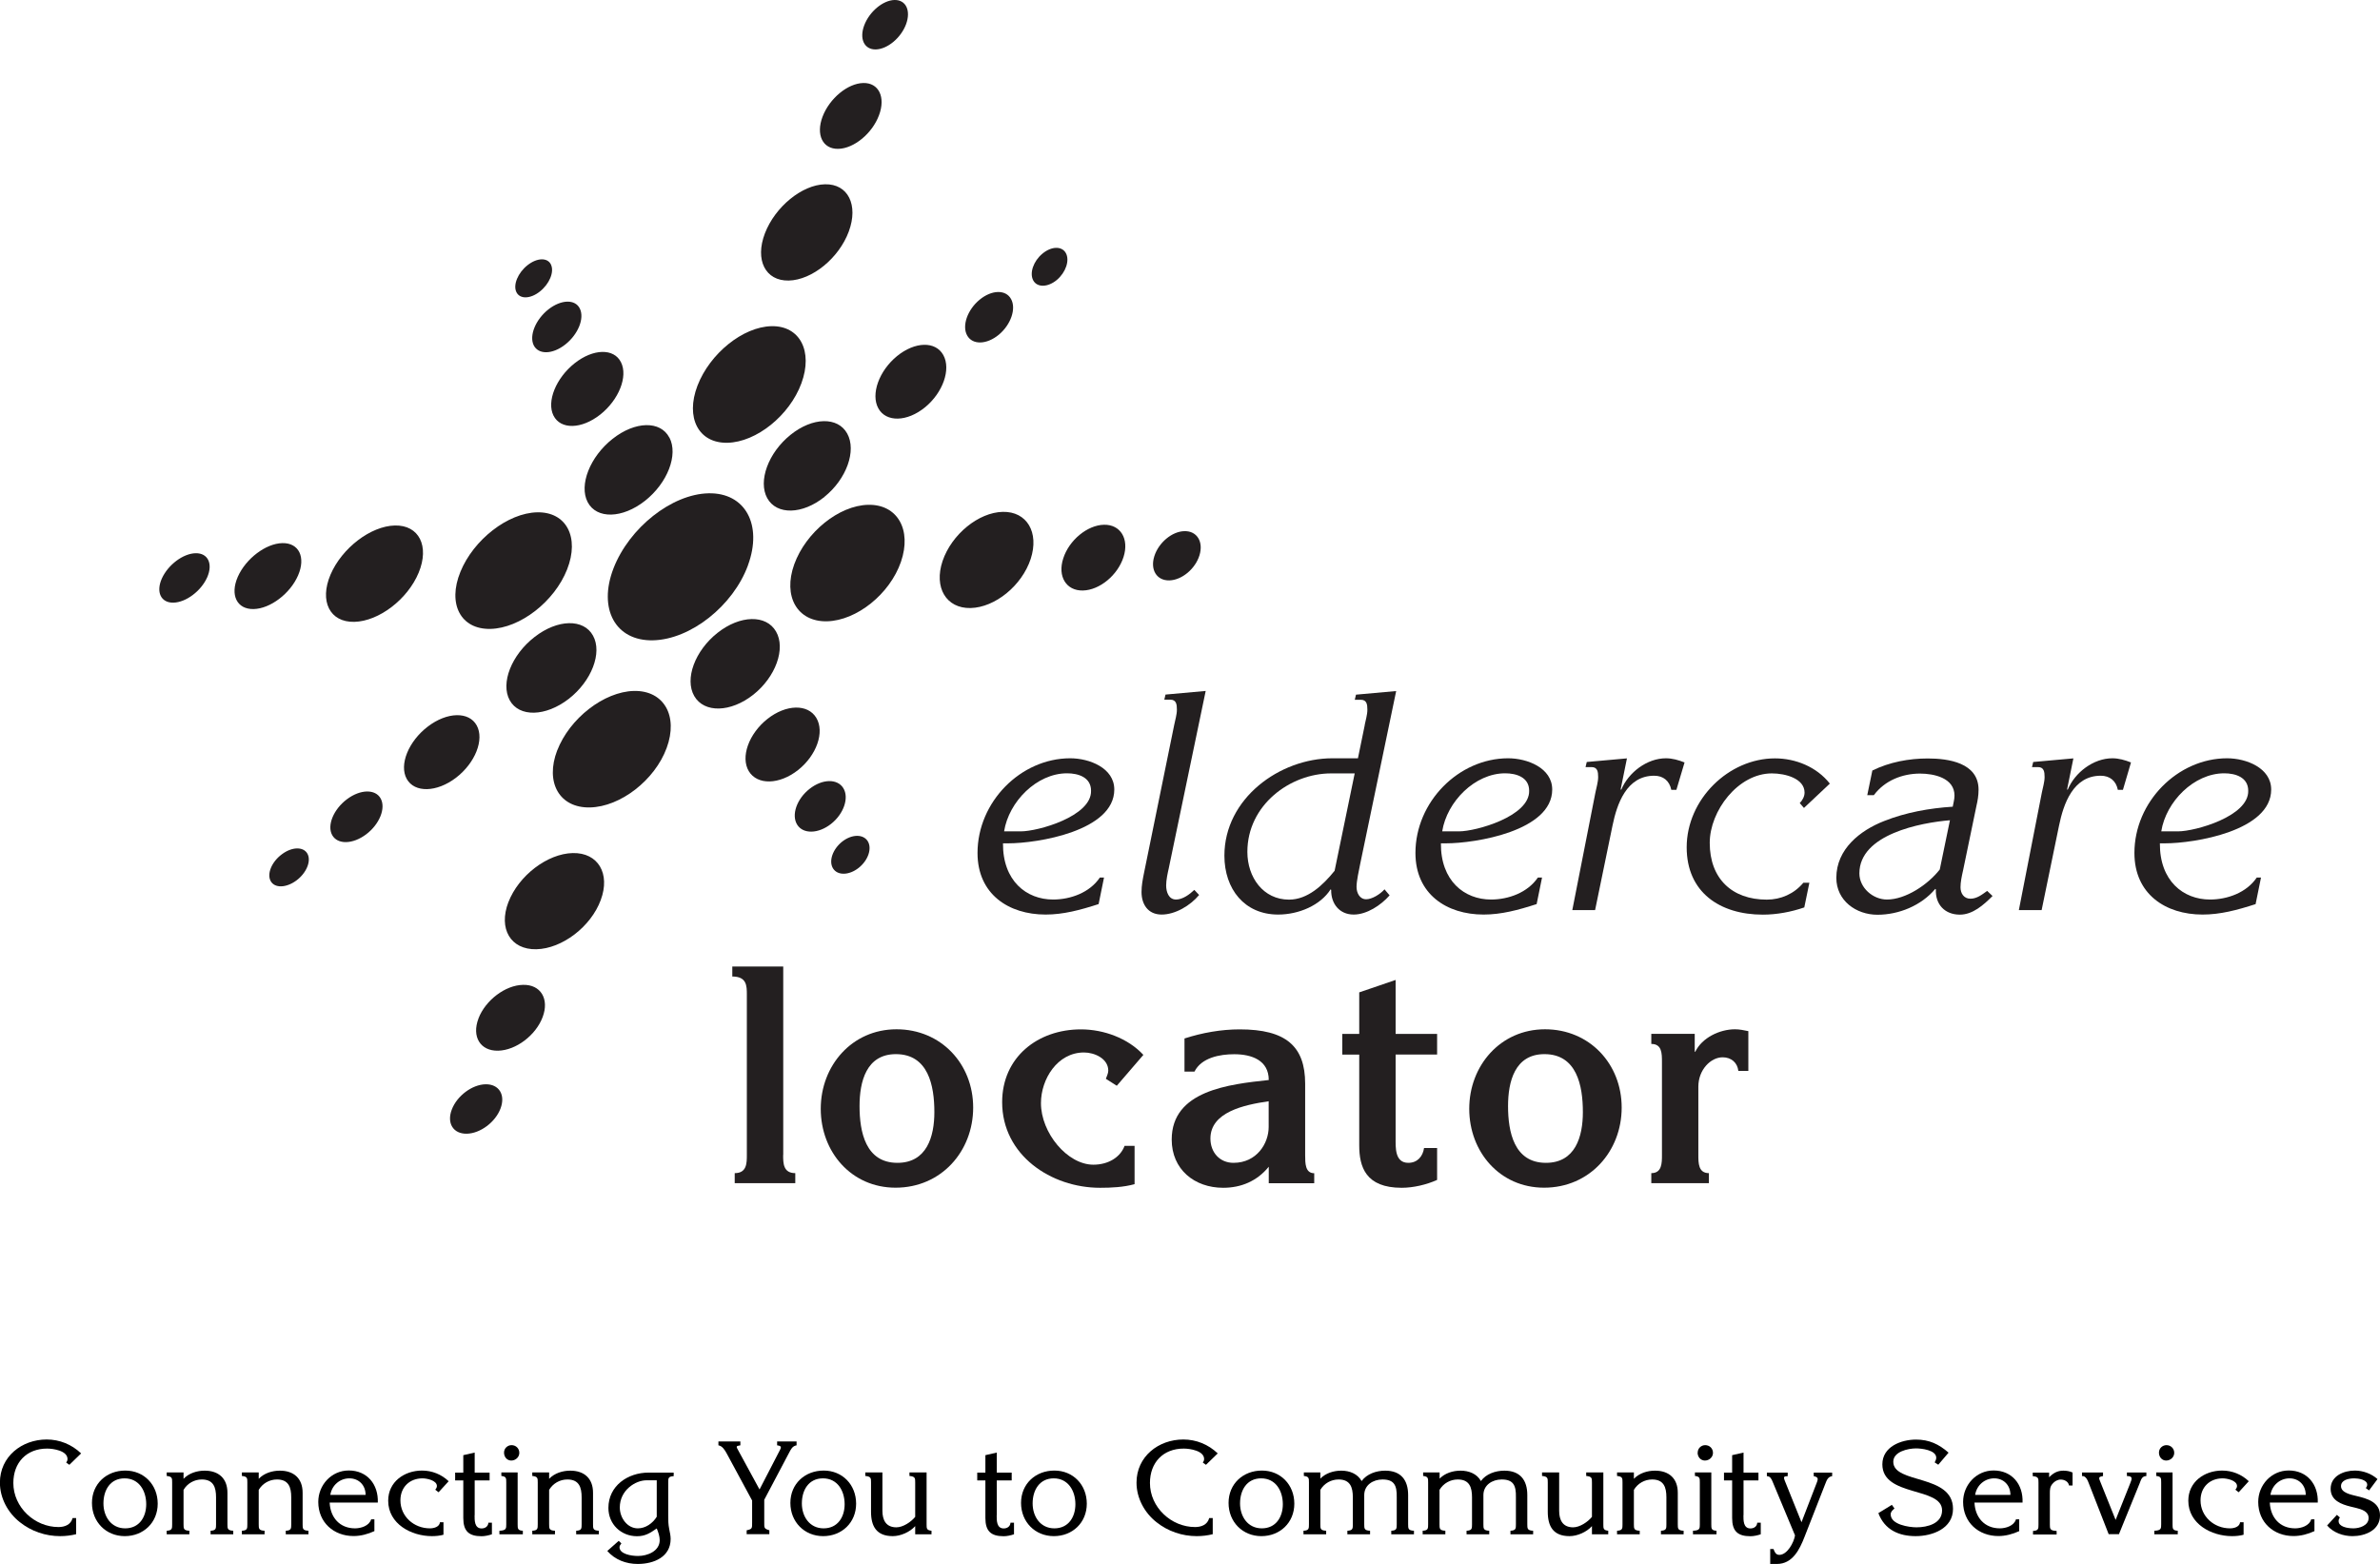 <?xml version="1.0" encoding="UTF-8"?> <svg xmlns="http://www.w3.org/2000/svg" width="210" height="138" viewBox="0 0 210 138" fill="none"><g clip-path="url(#clip0_1205_616)"><path d="M65.996 49.89C64.681 53.467 60.93 56.429 57.621 56.503C54.312 56.577 52.751 53.737 54.132 50.152C55.521 46.567 59.272 43.605 62.507 43.531C65.751 43.457 67.312 46.297 65.996 49.882V49.89Z" fill="#231F20"></path><path d="M70.711 33.825C69.665 36.665 66.74 39.014 64.191 39.071C61.641 39.128 60.456 36.869 61.543 34.029C62.638 31.189 65.555 28.841 68.064 28.783C70.572 28.726 71.757 30.985 70.711 33.825Z" fill="#231F20"></path><path d="M74.894 20.427C74.028 22.776 71.65 24.716 69.591 24.757C67.532 24.798 66.593 22.94 67.492 20.591C68.39 18.25 70.768 16.303 72.794 16.262C74.821 16.213 75.76 18.079 74.894 20.427Z" fill="#231F20"></path><path d="M77.558 10.173C76.962 11.777 75.352 13.103 73.971 13.135C72.59 13.168 71.969 11.891 72.582 10.287C73.195 8.683 74.796 7.357 76.169 7.325C77.534 7.292 78.163 8.569 77.558 10.173Z" fill="#231F20"></path><path d="M79.944 2.144C79.495 3.347 78.302 4.338 77.28 4.362C76.259 4.387 75.801 3.429 76.259 2.226C76.716 1.023 77.909 0.025 78.923 -2.64939e-05C79.936 -0.025 80.393 0.933 79.944 2.144Z" fill="#231F20"></path><path d="M47.391 45.209C49.973 45.151 51.158 47.41 50.038 50.25C48.919 53.09 45.888 55.439 43.273 55.496C40.65 55.553 39.465 53.295 40.626 50.455C41.786 47.615 44.817 45.266 47.391 45.209Z" fill="#231F20"></path><path d="M34.841 46.371C36.973 46.322 37.913 48.188 36.941 50.537C35.968 52.886 33.427 54.825 31.262 54.874C29.105 54.923 28.165 53.057 29.162 50.709C30.167 48.36 32.708 46.42 34.841 46.371Z" fill="#231F20"></path><path d="M24.913 47.926C26.376 47.893 26.997 49.17 26.302 50.774C25.608 52.378 23.851 53.712 22.38 53.745C20.901 53.778 20.28 52.501 20.983 50.897C21.694 49.293 23.45 47.959 24.913 47.926Z" fill="#231F20"></path><path d="M17.257 48.818C18.352 48.794 18.809 49.751 18.278 50.954C17.739 52.157 16.407 53.156 15.304 53.18C14.201 53.205 13.743 52.247 14.283 51.044C14.83 49.841 16.154 48.843 17.257 48.818Z" fill="#231F20"></path><path d="M49.164 66.226C50.259 63.386 53.291 61.037 55.93 60.971C58.577 60.914 59.868 63.165 58.822 66.005C57.776 68.844 54.745 71.193 52.057 71.251C49.368 71.308 48.078 69.057 49.164 66.217V66.226Z" fill="#231F20"></path><path d="M44.858 79.615C45.757 77.266 48.298 75.326 50.537 75.277C52.768 75.228 53.879 77.086 53.005 79.427C52.138 81.775 49.597 83.715 47.326 83.764C45.054 83.813 43.959 81.955 44.858 79.607V79.615Z" fill="#231F20"></path><path d="M42.219 89.869C42.832 88.265 44.589 86.931 46.149 86.907C47.702 86.866 48.486 88.142 47.881 89.747C47.285 91.351 45.528 92.685 43.951 92.717C42.382 92.75 41.606 91.482 42.219 89.877V89.869Z" fill="#231F20"></path><path d="M39.866 97.906C40.323 96.703 41.655 95.705 42.84 95.68C44.025 95.656 44.621 96.605 44.164 97.816C43.714 99.019 42.382 100.018 41.189 100.042C39.996 100.067 39.4 99.117 39.866 97.906Z" fill="#231F20"></path><path d="M72.974 54.825C70.351 54.883 69.06 52.632 70.082 49.792C71.111 46.952 74.028 44.603 76.602 44.546C79.176 44.489 80.475 46.739 79.495 49.579C78.514 52.419 75.589 54.76 72.974 54.825Z" fill="#231F20"></path><path d="M85.647 53.655C83.49 53.704 82.379 51.846 83.171 49.497C83.972 47.148 86.342 45.217 88.474 45.168C90.607 45.119 91.71 46.977 90.942 49.325C90.174 51.666 87.804 53.606 85.639 53.655H85.647Z" fill="#231F20"></path><path d="M95.55 52.108C94.08 52.141 93.295 50.864 93.818 49.268C94.333 47.664 95.943 46.338 97.405 46.306C98.868 46.273 99.644 47.55 99.137 49.145C98.631 50.749 97.029 52.075 95.55 52.108Z" fill="#231F20"></path><path d="M103.174 51.216C102.071 51.24 101.474 50.291 101.85 49.088C102.226 47.885 103.419 46.887 104.514 46.87C105.609 46.846 106.205 47.795 105.837 48.998C105.47 50.201 104.277 51.191 103.174 51.216Z" fill="#231F20"></path><path d="M59.067 38.612C59.86 40.127 58.904 42.623 56.91 44.194C54.916 45.765 52.645 45.823 51.852 44.309C51.068 42.803 52.057 40.298 54.05 38.727C56.036 37.156 58.275 37.107 59.059 38.612H59.067Z" fill="#231F20"></path><path d="M54.794 31.967C55.423 33.219 54.606 35.282 52.964 36.583C51.313 37.884 49.467 37.925 48.837 36.673C48.216 35.429 49.058 33.358 50.7 32.057C52.343 30.756 54.173 30.715 54.794 31.967Z" fill="#231F20"></path><path d="M51.166 27.237C51.583 28.096 51.011 29.504 49.883 30.396C48.756 31.288 47.505 31.312 47.089 30.461C46.68 29.61 47.26 28.194 48.388 27.302C49.516 26.418 50.758 26.385 51.166 27.237Z" fill="#231F20"></path><path d="M48.617 23.357C48.919 23.996 48.478 25.06 47.636 25.723C46.795 26.394 45.863 26.41 45.561 25.772C45.258 25.133 45.7 24.069 46.55 23.398C47.391 22.735 48.314 22.711 48.617 23.349V23.357Z" fill="#231F20"></path><path d="M47.17 56.208C49.197 54.629 51.501 54.58 52.326 56.094C53.16 57.6 52.204 60.104 50.177 61.675C48.143 63.247 45.806 63.304 44.973 61.79C44.147 60.284 45.136 57.78 47.17 56.208Z" fill="#231F20"></path><path d="M37.749 64.114C39.449 62.813 41.386 62.772 42.064 64.016C42.75 65.26 41.933 67.33 40.233 68.632C38.526 69.933 36.573 69.974 35.886 68.73C35.2 67.486 36.042 65.415 37.749 64.114Z" fill="#231F20"></path><path d="M30.608 70.53C31.793 69.638 33.125 69.614 33.59 70.465C34.056 71.316 33.492 72.732 32.308 73.624C31.123 74.516 29.783 74.541 29.309 73.689C28.843 72.838 29.423 71.422 30.608 70.53Z" fill="#231F20"></path><path d="M24.872 75.384C25.763 74.713 26.776 74.696 27.127 75.335C27.479 75.973 27.046 77.037 26.147 77.7C25.248 78.363 24.235 78.387 23.884 77.749C23.532 77.11 23.973 76.046 24.872 75.384Z" fill="#231F20"></path><path d="M61.257 61.422C60.391 59.916 61.314 57.419 63.316 55.84C65.302 54.269 67.606 54.219 68.472 55.725C69.346 57.231 68.448 59.736 66.462 61.307C64.468 62.878 62.131 62.936 61.257 61.422Z" fill="#231F20"></path><path d="M66.07 68.051C65.326 66.807 66.07 64.744 67.712 63.443C69.355 62.142 71.283 62.101 72.026 63.345C72.778 64.589 72.059 66.651 70.417 67.952C68.766 69.254 66.822 69.295 66.07 68.051Z" fill="#231F20"></path><path d="M70.335 72.765C69.812 71.913 70.302 70.498 71.43 69.614C72.558 68.722 73.889 68.697 74.412 69.548C74.935 70.399 74.453 71.815 73.334 72.699C72.206 73.591 70.858 73.616 70.335 72.765Z" fill="#231F20"></path><path d="M73.505 76.636C73.105 75.997 73.465 74.942 74.306 74.27C75.148 73.608 76.153 73.583 76.561 74.221C76.962 74.86 76.61 75.915 75.76 76.587C74.919 77.249 73.906 77.274 73.505 76.636Z" fill="#231F20"></path><path d="M72.754 43.842C70.801 45.413 68.529 45.463 67.696 43.957C66.871 42.451 67.794 39.947 69.747 38.375C71.691 36.804 73.93 36.755 74.755 38.261C75.589 39.766 74.698 42.271 72.745 43.842H72.754Z" fill="#231F20"></path><path d="M81.627 35.936C80.042 37.237 78.187 37.278 77.501 36.035C76.814 34.791 77.558 32.728 79.143 31.427C80.728 30.134 82.55 30.085 83.237 31.337C83.923 32.589 83.204 34.643 81.619 35.944L81.627 35.936Z" fill="#231F20"></path><path d="M88.131 29.536C87.061 30.42 85.811 30.453 85.337 29.602C84.863 28.751 85.361 27.335 86.432 26.451C87.502 25.567 88.744 25.534 89.21 26.386C89.684 27.237 89.193 28.652 88.131 29.536Z" fill="#231F20"></path><path d="M93.254 24.7C92.462 25.362 91.522 25.387 91.171 24.749C90.819 24.102 91.179 23.046 91.98 22.383C92.772 21.721 93.696 21.696 94.047 22.334C94.398 22.973 94.047 24.028 93.254 24.7Z" fill="#231F20"></path><path d="M96.939 79.778C95.297 80.31 93.818 80.703 92.257 80.703C88.997 80.703 86.252 78.903 86.252 75.269C86.252 70.76 90.068 66.913 94.431 66.913C96.122 66.913 98.32 67.764 98.32 69.671C98.32 73.329 91.547 74.418 88.948 74.418H88.499C88.474 77.732 90.566 79.377 92.919 79.377C94.456 79.377 96.147 78.772 97.046 77.438H97.413L96.939 79.77V79.778ZM90.076 73.362C91.588 73.362 96.327 72.036 96.269 69.778C96.269 68.583 95.134 68.239 94.153 68.239C91.481 68.239 89.014 70.735 88.597 73.362H90.076Z" fill="#231F20"></path><path d="M103.133 76.595C103.027 77.045 102.896 77.659 102.896 78.133C102.896 78.69 103.108 79.377 103.77 79.377C104.35 79.377 104.963 78.927 105.38 78.526L105.805 78.976C105.037 79.901 103.713 80.703 102.496 80.703C101.278 80.703 100.723 79.778 100.723 78.715C100.723 78.133 100.829 77.602 100.935 77.07L103.607 63.967C103.689 63.541 103.844 63.067 103.844 62.616C103.844 62.166 103.795 61.741 103.264 61.741H102.733L102.839 61.291L106.385 60.971L103.133 76.587V76.595Z" fill="#231F20"></path><path d="M120.414 63.975C120.496 63.549 120.651 63.075 120.651 62.625C120.651 62.175 120.602 61.749 120.071 61.749H119.54L119.646 61.299L123.192 60.98L120.014 76.251C119.908 76.808 119.695 77.708 119.695 78.264C119.695 78.772 119.957 79.353 120.545 79.353C121.052 79.353 121.763 78.927 122.163 78.477L122.612 79.009C121.844 79.885 120.602 80.703 119.442 80.703C118.167 80.703 117.432 79.721 117.457 78.526L117.408 78.477C116.509 79.885 114.605 80.703 112.775 80.703C109.809 80.703 108.035 78.453 108.035 75.506C108.035 70.465 112.905 66.913 117.563 66.913H119.818L120.423 63.967L120.414 63.975ZM119.54 68.247H117.448C113.845 68.247 110.062 71.03 110.062 75.171C110.062 77.43 111.467 79.386 113.739 79.386C115.381 79.386 116.729 78.117 117.759 76.84L119.532 68.247H119.54Z" fill="#231F20"></path><path d="M135.588 79.778C133.945 80.31 132.466 80.703 130.906 80.703C127.646 80.703 124.892 78.903 124.892 75.269C124.892 70.76 128.708 66.913 133.071 66.913C134.762 66.913 136.96 67.764 136.96 69.671C136.96 73.329 130.187 74.418 127.588 74.418H127.139C127.115 77.732 129.206 79.377 131.559 79.377C133.096 79.377 134.787 78.772 135.694 77.438H136.062L135.588 79.77V79.778ZM128.732 73.362C130.244 73.362 134.975 72.036 134.926 69.778C134.926 68.583 133.79 68.239 132.81 68.239C130.138 68.239 127.67 70.735 127.253 73.362H128.732Z" fill="#231F20"></path><path d="M142.999 69.647L143.048 69.696C143.685 68.157 145.327 66.913 146.994 66.913C147.55 66.913 148.106 67.069 148.637 67.281L147.918 69.696H147.468C147.305 68.902 146.757 68.452 145.957 68.452C143.522 68.452 142.672 70.94 142.28 72.855L140.744 80.31H138.733L140.776 69.917C140.858 69.491 141.013 69.016 141.013 68.566C141.013 68.116 140.964 67.691 140.433 67.691H139.902L140.008 67.24L143.554 66.921L142.999 69.655V69.647Z" fill="#231F20"></path><path d="M159.169 71.292L158.801 70.866C159.038 70.629 159.226 70.285 159.226 69.941C159.226 68.697 157.535 68.247 156.342 68.247C153.351 68.247 150.859 71.562 150.859 74.377C150.859 77.528 152.82 79.386 155.892 79.386C157.134 79.386 158.303 78.878 159.12 77.896H159.651L159.202 80.073C158.041 80.474 156.767 80.711 155.549 80.711C151.733 80.711 148.825 78.723 148.825 74.77C148.825 70.53 152.534 66.921 156.611 66.921C158.434 66.921 160.288 67.666 161.457 69.147L159.177 71.292H159.169Z" fill="#231F20"></path><path d="M173.198 76.865C173.092 77.34 172.986 77.847 172.986 78.297C172.986 78.829 173.28 79.304 173.86 79.304C174.44 79.304 174.89 78.936 175.339 78.616L175.813 79.066C175.02 79.86 174.064 80.711 172.929 80.711C171.605 80.711 170.755 79.811 170.812 78.485L170.763 78.436C169.521 79.918 167.536 80.72 165.657 80.72C163.777 80.72 162.029 79.476 162.029 77.462C162.029 74.917 164.145 73.272 166.237 72.454C168.173 71.684 170.257 71.316 172.3 71.185C172.349 70.866 172.455 70.571 172.455 70.203C172.455 68.64 170.633 68.263 169.415 68.263C167.855 68.263 166.294 68.877 165.338 70.17H164.758L165.207 67.993C166.719 67.249 168.435 66.929 170.102 66.929C171.899 66.929 174.579 67.298 174.579 69.688C174.579 70.195 174.497 70.67 174.391 71.12L173.198 76.873V76.865ZM172.063 72.38C169.464 72.593 164.063 73.624 164.063 77.07C164.063 78.338 165.256 79.377 166.498 79.377C168.141 79.377 170.102 78.076 171.156 76.726L172.054 72.38H172.063Z" fill="#231F20"></path><path d="M182.391 69.647L182.44 69.696C183.077 68.157 184.719 66.913 186.386 66.913C186.942 66.913 187.497 67.069 188.028 67.281L187.318 69.696H186.868C186.713 68.902 186.157 68.452 185.357 68.452C182.922 68.452 182.072 70.94 181.68 72.855L180.144 80.31H178.134L180.168 69.917C180.25 69.491 180.405 69.016 180.405 68.566C180.405 68.116 180.356 67.691 179.825 67.691H179.294L179.4 67.24L182.946 66.921L182.391 69.655V69.647Z" fill="#231F20"></path><path d="M199.035 79.778C197.392 80.31 195.913 80.703 194.345 80.703C191.084 80.703 188.331 78.903 188.331 75.269C188.331 70.76 192.147 66.913 196.51 66.913C198.201 66.913 200.399 67.764 200.399 69.671C200.399 73.329 193.626 74.418 191.027 74.418H190.578C190.553 77.732 192.645 79.377 194.998 79.377C196.534 79.377 198.226 78.772 199.125 77.438H199.5L199.026 79.77L199.035 79.778ZM192.179 73.362C193.691 73.362 198.43 72.036 198.373 69.778C198.373 68.583 197.237 68.239 196.257 68.239C193.585 68.239 191.117 70.735 190.7 73.362H192.187H192.179Z" fill="#231F20"></path><path d="M69.101 101.916C69.101 102.637 69.101 103.521 70.172 103.521V104.404H64.828V103.521C65.898 103.521 65.898 102.637 65.898 101.916V87.774C65.898 86.997 65.898 86.17 64.615 86.17V85.286H69.109V101.916H69.101Z" fill="#231F20"></path><path d="M79.021 104.805C75.115 104.805 72.419 101.646 72.419 97.841C72.419 94.035 75.172 90.827 79.102 90.827C83.033 90.827 85.868 93.88 85.868 97.734C85.868 101.589 83.057 104.805 79.021 104.805ZM79.053 93.02C76.43 93.02 75.842 95.459 75.842 97.603C75.842 99.879 76.373 102.612 79.184 102.612C81.774 102.612 82.444 100.304 82.444 98.135C82.444 95.803 81.913 93.02 79.045 93.02H79.053Z" fill="#231F20"></path><path d="M98.541 95.811L97.577 95.197C97.659 94.96 97.789 94.715 97.789 94.477C97.789 93.405 96.564 92.873 95.648 92.873C93.295 92.873 91.849 95.23 91.849 97.342C91.849 99.969 94.178 102.776 96.474 102.776C97.781 102.776 98.851 102.129 99.227 101.114H100.11V104.494C99.121 104.765 98.051 104.814 97.062 104.814C92.731 104.814 88.425 101.925 88.425 97.26C88.425 93.299 91.555 90.835 95.379 90.835C97.381 90.835 99.521 91.613 100.886 93.086L98.533 95.819L98.541 95.811Z" fill="#231F20"></path><path d="M111.941 102.964C110.92 104.224 109.506 104.814 107.929 104.814C105.388 104.814 103.386 103.185 103.386 100.558C103.386 96.245 108.411 95.68 111.949 95.304C111.949 93.561 110.446 93.028 108.902 93.028C107.643 93.028 106.017 93.323 105.396 94.559H104.514V91.637C106.091 91.13 107.75 90.835 109.384 90.835C113.445 90.835 115.161 92.308 115.161 95.631V101.925C115.161 102.645 115.161 103.529 115.961 103.529V104.413H111.949V102.964H111.941ZM111.941 97.178C109.743 97.497 106.802 98.144 106.802 100.468C106.802 101.695 107.627 102.612 108.836 102.612C110.895 102.612 111.941 100.893 111.941 99.453V97.178Z" fill="#231F20"></path><path d="M126.804 91.228V93.053H123.143V100.419C123.143 101.245 123.062 102.612 124.263 102.612C125.064 102.612 125.546 102.047 125.652 101.303H126.804V104.118C125.873 104.543 124.696 104.814 123.675 104.814C120.496 104.814 119.932 102.964 119.932 101.065V93.061H118.437V91.236H119.932V87.57L123.143 86.473V91.236H126.804V91.228Z" fill="#231F20"></path><path d="M136.241 104.805C132.336 104.805 129.639 101.646 129.639 97.841C129.639 94.035 132.393 90.827 136.323 90.827C140.253 90.827 143.089 93.88 143.089 97.734C143.089 101.589 140.278 104.805 136.241 104.805ZM136.274 93.02C133.651 93.02 133.063 95.459 133.063 97.603C133.063 99.879 133.594 102.612 136.405 102.612C139.003 102.612 139.665 100.304 139.665 98.135C139.665 95.803 139.134 93.02 136.274 93.02Z" fill="#231F20"></path><path d="M145.711 91.228H149.535V92.808H149.584C150.173 91.58 151.725 90.827 153.09 90.827C153.49 90.827 153.866 90.909 154.266 90.991V94.502H153.384C153.302 93.781 152.771 93.299 151.995 93.299C150.949 93.299 149.854 94.395 149.854 95.893V101.916C149.854 102.637 149.854 103.521 150.786 103.521V104.404H145.703V103.521C146.643 103.521 146.643 102.637 146.643 101.916V93.724C146.643 92.947 146.643 92.12 145.703 92.12V91.236L145.711 91.228Z" fill="#231F20"></path><path d="M6.725 135.381C6.259 135.496 5.785 135.553 5.303 135.553C4.02 135.553 2.762 135.127 1.757 134.325C0.695 133.491 -0.008 132.197 -0.008 130.831C-0.008 128.531 1.928 127.025 4.118 127.025C5.262 127.025 6.324 127.459 7.158 128.253L6.12 129.259L5.842 129.063C5.908 128.973 5.957 128.867 5.957 128.752C5.957 128.015 4.706 127.827 4.159 127.827C2.337 127.827 1.177 129.063 1.177 130.863C1.177 133.008 3.056 134.751 5.156 134.751C5.703 134.751 6.251 134.554 6.406 133.957H6.716V135.381H6.725Z" fill="black"></path><path d="M8.114 132.623C8.114 130.929 9.405 129.767 11.055 129.767C12.706 129.767 13.915 131.019 13.915 132.689C13.915 134.358 12.657 135.553 11.006 135.553C9.356 135.553 8.114 134.301 8.114 132.623ZM12.902 132.738C12.902 131.543 12.264 130.454 10.99 130.454C9.715 130.454 9.127 131.51 9.127 132.664C9.127 133.818 9.805 134.866 11.047 134.866C12.289 134.866 12.902 133.867 12.902 132.738Z" fill="black"></path><path d="M16.195 130.495C16.677 129.988 17.396 129.775 18.058 129.775C19.291 129.775 20.068 130.462 20.068 131.723V134.505C20.068 134.882 20.068 135.054 20.582 135.078V135.389H18.581V135.078C19.063 135.054 19.063 134.882 19.063 134.505V132.124C19.063 131.256 18.842 130.553 17.804 130.553C17.142 130.553 16.538 130.896 16.195 131.469V134.505C16.195 134.882 16.195 135.054 16.709 135.078V135.389H14.708V135.078C15.19 135.054 15.19 134.882 15.19 134.505V130.814C15.19 130.438 15.19 130.291 14.708 130.242V129.931H16.195V130.495Z" fill="black"></path><path d="M22.829 130.495C23.311 129.988 24.031 129.775 24.692 129.775C25.926 129.775 26.702 130.462 26.702 131.723V134.505C26.702 134.882 26.702 135.054 27.217 135.078V135.389H25.215V135.078C25.697 135.054 25.697 134.882 25.697 134.505V132.124C25.697 131.256 25.477 130.553 24.439 130.553C23.777 130.553 23.173 130.896 22.829 131.469V134.505C22.829 134.882 22.829 135.054 23.344 135.078V135.389H21.342V135.078C21.824 135.054 21.824 134.882 21.824 134.505V130.814C21.824 130.438 21.824 130.291 21.342 130.242V129.931H22.829V130.495Z" fill="black"></path><path d="M29.088 132.599C29.146 133.908 29.979 134.866 31.327 134.866C31.85 134.866 32.577 134.645 32.749 134.072H33.035V135.111C32.463 135.373 31.834 135.545 31.197 135.545C29.448 135.545 28.083 134.342 28.083 132.533C28.083 131.035 29.252 129.759 30.772 129.759C32.398 129.759 33.394 130.986 33.337 132.59H29.096L29.088 132.599ZM32.259 131.911C32.259 131.06 31.662 130.454 30.829 130.454C29.995 130.454 29.285 131.052 29.146 131.911H32.259Z" fill="black"></path><path d="M39.13 135.43C38.812 135.52 38.452 135.553 38.109 135.553C36.287 135.553 34.252 134.473 34.252 132.427C34.252 130.757 35.682 129.767 37.235 129.767C38.125 129.767 38.951 130.102 39.588 130.708L38.697 131.682L38.403 131.453C38.485 131.371 38.55 131.248 38.55 131.134C38.55 130.626 37.643 130.454 37.284 130.454C36.14 130.454 35.331 131.232 35.331 132.394C35.331 133.826 36.532 134.866 37.929 134.866C38.281 134.866 38.779 134.743 38.82 134.325H39.13V135.422V135.43Z" fill="black"></path><path d="M41.876 133.703C41.876 134.137 41.851 134.874 42.497 134.874C42.807 134.874 43.077 134.694 43.093 134.366H43.404V135.389C43.126 135.487 42.783 135.561 42.489 135.561C41.353 135.561 40.879 135.095 40.879 133.949V130.634H40.16V129.947H40.879V128.408L41.884 128.179V129.947H43.2V130.634H41.884V133.703H41.876Z" fill="black"></path><path d="M45.675 129.931V134.505C45.675 134.882 45.675 135.054 46.133 135.078V135.389H44.066V135.078C44.67 135.054 44.67 134.882 44.67 134.505V130.814C44.67 130.438 44.67 130.291 44.237 130.242V129.931H45.675ZM44.474 128.179C44.474 127.803 44.785 127.524 45.136 127.524C45.528 127.524 45.822 127.819 45.822 128.204C45.822 128.588 45.487 128.883 45.111 128.883C44.736 128.883 44.474 128.564 44.474 128.187V128.179Z" fill="black"></path><path d="M48.453 130.495C48.935 129.988 49.654 129.775 50.316 129.775C51.55 129.775 52.326 130.462 52.326 131.723V134.505C52.326 134.882 52.326 135.054 52.841 135.078V135.389H50.839V135.078C51.321 135.054 51.321 134.882 51.321 134.505V132.124C51.321 131.256 51.101 130.553 50.063 130.553C49.401 130.553 48.797 130.896 48.453 131.469V134.505C48.453 134.882 48.453 135.054 48.968 135.078V135.389H46.966V135.078C47.448 135.054 47.448 134.882 47.448 134.505V130.814C47.448 130.438 47.448 130.291 46.966 130.242V129.931H48.453V130.495Z" fill="black"></path><path d="M54.59 135.97L54.827 136.191C54.737 136.314 54.663 136.412 54.663 136.527C54.663 137.124 55.668 137.304 56.297 137.304C57.131 137.304 58.209 136.879 58.209 135.905C58.209 135.594 58.103 135.242 57.948 134.874C57.368 135.275 56.943 135.561 56.208 135.561C54.802 135.561 53.683 134.505 53.683 133.065C53.683 131.109 55.399 129.947 57.221 129.947H59.443V130.258C58.961 130.291 58.961 130.43 58.961 130.823V133.72C58.961 134.186 58.961 134.489 59.051 134.947C59.108 135.234 59.174 135.512 59.174 135.799C59.174 137.378 57.719 138.008 56.265 138.008C55.243 138.008 54.263 137.64 53.585 136.862L54.581 135.979L54.59 135.97ZM57.033 130.626C56.085 130.626 54.688 131.486 54.688 133.024C54.688 133.933 55.341 134.866 56.281 134.866C56.967 134.866 57.588 134.424 57.948 133.843V130.626H57.033Z" fill="black"></path><path d="M67.434 132.345V134.325C67.434 134.833 67.41 134.89 67.884 135.037V135.381H65.882V135.037C66.388 134.931 66.364 134.857 66.364 134.325V132.41L64.101 128.22C63.953 127.958 63.733 127.59 63.39 127.541V127.197H65.326V127.541C64.901 127.598 64.959 127.655 65.147 127.999L67.018 131.436L68.676 128.228C68.913 127.77 69.069 127.598 68.57 127.541V127.197H70.286V127.541C69.91 127.598 69.771 127.917 69.608 128.228L67.434 132.345Z" fill="black"></path><path d="M69.739 132.623C69.739 130.929 71.029 129.767 72.68 129.767C74.331 129.767 75.54 131.019 75.54 132.689C75.54 134.358 74.281 135.553 72.631 135.553C70.981 135.553 69.739 134.301 69.739 132.623ZM74.527 132.738C74.527 131.543 73.889 130.454 72.615 130.454C71.34 130.454 70.752 131.51 70.752 132.664C70.752 133.818 71.43 134.866 72.672 134.866C73.914 134.866 74.527 133.867 74.527 132.738Z" fill="black"></path><path d="M80.753 134.669C80.287 135.193 79.462 135.553 78.775 135.553C77.337 135.553 76.855 134.685 76.855 133.401V130.814C76.855 130.438 76.855 130.291 76.349 130.242V129.931H77.86V133.319C77.86 134.129 78.171 134.776 79.094 134.776C79.674 134.776 80.385 134.309 80.753 133.851V130.814C80.753 130.438 80.753 130.291 80.246 130.242V129.931H81.758V134.505C81.758 134.882 81.758 135.029 82.191 135.078V135.389H80.753V134.677V134.669Z" fill="black"></path><path d="M87.943 133.703C87.943 134.137 87.919 134.874 88.564 134.874C88.875 134.874 89.144 134.694 89.161 134.366H89.471V135.389C89.193 135.487 88.85 135.561 88.556 135.561C87.42 135.561 86.946 135.095 86.946 133.949V130.634H86.227V129.947H86.946V128.408L87.951 128.179V129.947H89.267V130.634H87.951V133.703H87.943Z" fill="black"></path><path d="M90.092 132.623C90.092 130.929 91.383 129.767 93.034 129.767C94.684 129.767 95.894 131.019 95.894 132.689C95.894 134.358 94.635 135.553 92.985 135.553C91.334 135.553 90.092 134.301 90.092 132.623ZM94.888 132.738C94.888 131.543 94.243 130.454 92.977 130.454C91.71 130.454 91.114 131.51 91.114 132.664C91.114 133.818 91.792 134.866 93.034 134.866C94.276 134.866 94.888 133.867 94.888 132.738Z" fill="black"></path><path d="M107.014 135.381C106.548 135.496 106.074 135.553 105.592 135.553C104.31 135.553 103.051 135.127 102.046 134.325C100.984 133.491 100.281 132.197 100.281 130.831C100.281 128.531 102.218 127.025 104.408 127.025C105.552 127.025 106.614 127.459 107.447 128.253L106.409 129.259L106.132 129.063C106.197 128.973 106.246 128.867 106.246 128.752C106.246 128.015 104.996 127.827 104.448 127.827C102.626 127.827 101.466 129.063 101.466 130.863C101.466 133.008 103.345 134.751 105.445 134.751C105.993 134.751 106.54 134.554 106.695 133.957H107.006V135.381H107.014Z" fill="black"></path><path d="M108.403 132.623C108.403 130.929 109.694 129.767 111.345 129.767C112.995 129.767 114.205 131.019 114.205 132.689C114.205 134.358 112.946 135.553 111.296 135.553C109.645 135.553 108.403 134.301 108.403 132.623ZM113.191 132.738C113.191 131.543 112.554 130.454 111.279 130.454C110.005 130.454 109.416 131.51 109.416 132.664C109.416 133.818 110.095 134.866 111.337 134.866C112.578 134.866 113.191 133.867 113.191 132.738Z" fill="black"></path><path d="M116.484 130.495C116.966 129.988 117.685 129.775 118.347 129.775C119.091 129.775 119.785 130.053 120.145 130.692C120.594 130.07 121.428 129.775 122.22 129.775C123.617 129.775 124.247 130.61 124.247 131.927V134.505C124.247 134.882 124.247 135.054 124.761 135.078V135.389H122.759V135.078C123.241 135.054 123.241 134.882 123.241 134.505V132.124C123.266 131.06 123.005 130.553 121.983 130.553C121.158 130.553 120.374 131.044 120.374 131.927V134.505C120.374 134.882 120.374 135.054 120.888 135.078V135.389H118.886V135.078C119.368 135.054 119.368 134.882 119.368 134.505V132.124C119.368 131.256 119.148 130.553 118.11 130.553C117.448 130.553 116.844 130.896 116.501 131.469V134.505C116.501 134.882 116.501 135.054 117.015 135.078V135.389H115.013V135.078C115.495 135.054 115.495 134.882 115.495 134.505V130.814C115.495 130.438 115.495 130.291 115.046 130.242V129.931H116.501V130.495H116.484Z" fill="black"></path><path d="M127.008 130.495C127.49 129.988 128.209 129.775 128.871 129.775C129.615 129.775 130.317 130.053 130.669 130.692C131.11 130.07 131.952 129.775 132.736 129.775C134.133 129.775 134.762 130.61 134.762 131.927V134.505C134.762 134.882 134.762 135.054 135.277 135.078V135.389H133.275V135.078C133.757 135.054 133.757 134.882 133.757 134.505V132.124C133.782 131.06 133.52 130.553 132.499 130.553C131.674 130.553 130.889 131.044 130.889 131.927V134.505C130.889 134.882 130.889 135.054 131.404 135.078V135.389H129.402V135.078C129.884 135.054 129.884 134.882 129.884 134.505V132.124C129.884 131.256 129.664 130.553 128.626 130.553C127.964 130.553 127.36 130.896 127.016 131.469V134.505C127.016 134.882 127.016 135.054 127.531 135.078V135.389H125.529V135.078C126.011 135.054 126.011 134.882 126.011 134.505V130.814C126.011 130.438 126.011 130.291 125.57 130.242V129.931H127.025V130.495H127.008Z" fill="black"></path><path d="M140.466 134.669C140 135.193 139.175 135.553 138.488 135.553C137.05 135.553 136.568 134.685 136.568 133.401V130.814C136.568 130.438 136.568 130.291 136.062 130.242V129.931H137.573V133.319C137.573 134.129 137.884 134.776 138.807 134.776C139.387 134.776 140.098 134.309 140.466 133.851V130.814C140.466 130.438 140.466 130.291 139.959 130.242V129.931H141.471V134.505C141.471 134.882 141.471 135.029 141.904 135.078V135.389H140.466V134.677V134.669Z" fill="black"></path><path d="M144.167 130.495C144.649 129.988 145.368 129.775 146.03 129.775C147.264 129.775 148.04 130.462 148.04 131.723V134.505C148.04 134.882 148.04 135.054 148.555 135.078V135.389H146.553V135.078C147.035 135.054 147.035 134.882 147.035 134.505V132.124C147.035 131.256 146.814 130.553 145.777 130.553C145.115 130.553 144.51 130.896 144.167 131.469V134.505C144.167 134.882 144.167 135.054 144.682 135.078V135.389H142.68V135.078C143.162 135.054 143.162 134.882 143.162 134.505V130.814C143.162 130.438 143.162 130.291 142.68 130.242V129.931H144.167V130.495Z" fill="black"></path><path d="M150.998 129.931V134.505C150.998 134.882 150.998 135.054 151.456 135.078V135.389H149.38V135.078C149.985 135.054 149.985 134.882 149.985 134.505V130.814C149.985 130.438 149.985 130.291 149.552 130.242V129.931H150.99H150.998ZM149.797 128.179C149.797 127.803 150.107 127.524 150.459 127.524C150.851 127.524 151.145 127.819 151.145 128.204C151.145 128.588 150.81 128.883 150.434 128.883C150.058 128.883 149.789 128.564 149.789 128.187L149.797 128.179Z" fill="black"></path><path d="M153.833 133.703C153.833 134.137 153.809 134.874 154.454 134.874C154.765 134.874 155.034 134.694 155.051 134.366H155.361V135.389C155.083 135.487 154.74 135.561 154.446 135.561C153.31 135.561 152.836 135.095 152.836 133.949V130.634H152.117V129.947H152.836V128.408L153.841 128.179V129.947H155.157V130.634H153.841V133.703H153.833Z" fill="black"></path><path d="M156.178 136.691H156.489C156.579 136.952 156.693 137.206 156.995 137.206C157.706 137.206 158.286 136.11 158.384 135.488L156.407 130.749C156.309 130.512 156.203 130.266 155.901 130.258V129.947H157.739V130.258C157.453 130.282 157.33 130.266 157.477 130.651L158.956 134.325L160.296 130.855C160.46 130.446 160.411 130.348 160.035 130.258V129.947H161.661V130.258C161.261 130.315 161.171 130.659 161.04 130.978L159.226 135.61C158.793 136.732 158.164 138.008 156.791 138.008H156.195V136.699L156.178 136.691Z" fill="black"></path><path d="M166.931 132.795L167.16 133.114C166.997 133.261 166.825 133.392 166.825 133.63C166.825 134.546 168.459 134.775 169.105 134.775C170.077 134.775 171.36 134.44 171.36 133.278C171.36 131.183 166.09 132.107 166.09 129.218C166.09 127.663 167.74 127.033 169.064 127.033C170.216 127.033 171.074 127.434 171.932 128.187L171.025 129.251L170.706 129.047C170.772 128.924 170.845 128.785 170.845 128.637C170.845 127.95 169.53 127.811 169.064 127.811C168.353 127.811 167.054 128.097 167.054 128.989C167.054 130.97 172.324 130.053 172.324 133.147C172.324 134.89 170.502 135.553 169.031 135.553C167.56 135.553 166.294 135.005 165.738 133.523L166.939 132.787L166.931 132.795Z" fill="black"></path><path d="M174.22 132.599C174.277 133.908 175.11 134.866 176.459 134.866C176.981 134.866 177.709 134.645 177.88 134.072H178.166V135.111C177.594 135.373 176.965 135.545 176.328 135.545C174.579 135.545 173.215 134.342 173.215 132.533C173.215 131.035 174.383 129.759 175.903 129.759C177.529 129.759 178.526 130.986 178.46 132.59H174.22V132.599ZM177.39 131.911C177.39 131.06 176.794 130.454 175.96 130.454C175.127 130.454 174.416 131.052 174.277 131.911H177.39Z" fill="black"></path><path d="M180.805 130.356C181.173 129.988 181.533 129.775 182.064 129.775C182.342 129.775 182.627 129.824 182.873 129.939V131.084H182.562C182.505 130.741 182.162 130.561 181.827 130.561C181.565 130.561 181.279 130.708 181.108 130.929C180.879 131.183 180.871 131.445 180.871 131.78V134.522C180.871 134.898 180.871 135.07 181.467 135.095V135.406H179.384V135.095C179.866 135.07 179.866 134.898 179.866 134.522V130.831C179.866 130.454 179.866 130.307 179.359 130.258V129.947H180.805V130.372V130.356Z" fill="black"></path><path d="M187.955 130.904C188.118 130.495 188.216 130.25 187.669 130.25V129.939H189.385V130.25C188.976 130.258 188.919 130.585 188.788 130.904L186.966 135.381H186.059L184.311 130.904C184.213 130.643 184.049 130.217 183.706 130.25V129.939H185.561V130.25C185.128 130.34 185.16 130.364 185.381 130.904L186.672 134.121L187.955 130.904Z" fill="black"></path><path d="M191.697 129.931V134.505C191.697 134.882 191.697 135.054 192.155 135.078V135.389H190.088V135.078C190.692 135.054 190.692 134.882 190.692 134.505V130.814C190.692 130.438 190.692 130.291 190.259 130.242V129.931H191.697ZM190.496 128.179C190.496 127.803 190.807 127.524 191.158 127.524C191.542 127.524 191.844 127.819 191.844 128.204C191.844 128.588 191.509 128.883 191.133 128.883C190.758 128.883 190.496 128.564 190.496 128.187V128.179Z" fill="black"></path><path d="M197.964 135.43C197.646 135.52 197.286 135.553 196.943 135.553C195.129 135.553 193.086 134.473 193.086 132.427C193.086 130.757 194.516 129.767 196.069 129.767C196.959 129.767 197.785 130.102 198.422 130.708L197.531 131.682L197.237 131.453C197.319 131.371 197.384 131.248 197.384 131.134C197.384 130.626 196.477 130.454 196.118 130.454C194.974 130.454 194.165 131.232 194.165 132.394C194.165 133.826 195.366 134.866 196.763 134.866C197.114 134.866 197.613 134.743 197.654 134.325H197.964V135.422V135.43Z" fill="black"></path><path d="M200.277 132.599C200.334 133.908 201.167 134.866 202.515 134.866C203.038 134.866 203.766 134.645 203.929 134.072H204.215V135.111C203.643 135.373 203.014 135.545 202.368 135.545C200.62 135.545 199.255 134.342 199.255 132.533C199.255 131.035 200.424 129.759 201.943 129.759C203.569 129.759 204.566 130.986 204.509 132.59H200.268L200.277 132.599ZM203.447 131.911C203.447 131.06 202.85 130.454 202.017 130.454C201.184 130.454 200.473 131.052 200.334 131.911H203.447Z" fill="black"></path><path d="M206.201 133.679L206.462 133.908C206.38 134.014 206.348 134.104 206.348 134.227C206.348 134.718 207.099 134.866 207.655 134.866C208.17 134.866 208.995 134.628 208.995 133.957C208.995 133.36 208.366 133.188 207.9 133.065L207.418 132.95C206.593 132.746 205.645 132.41 205.645 131.379C205.645 130.233 206.813 129.767 207.786 129.767C208.497 129.767 209.256 130.045 209.779 130.52L209.036 131.518L208.75 131.314C208.815 131.232 208.872 131.117 208.872 131.019C208.872 130.561 208.072 130.454 207.737 130.454C207.14 130.454 206.56 130.634 206.56 131.142C206.56 131.739 207.467 131.895 207.908 132.009C208.832 132.23 210 132.525 210 133.728C210 135.037 208.684 135.553 207.573 135.553C206.764 135.553 205.89 135.258 205.334 134.612L206.201 133.671V133.679Z" fill="black"></path></g><defs><clipPath id="clip0_1205_616"><rect width="210" height="138" fill="white"></rect></clipPath></defs></svg> 